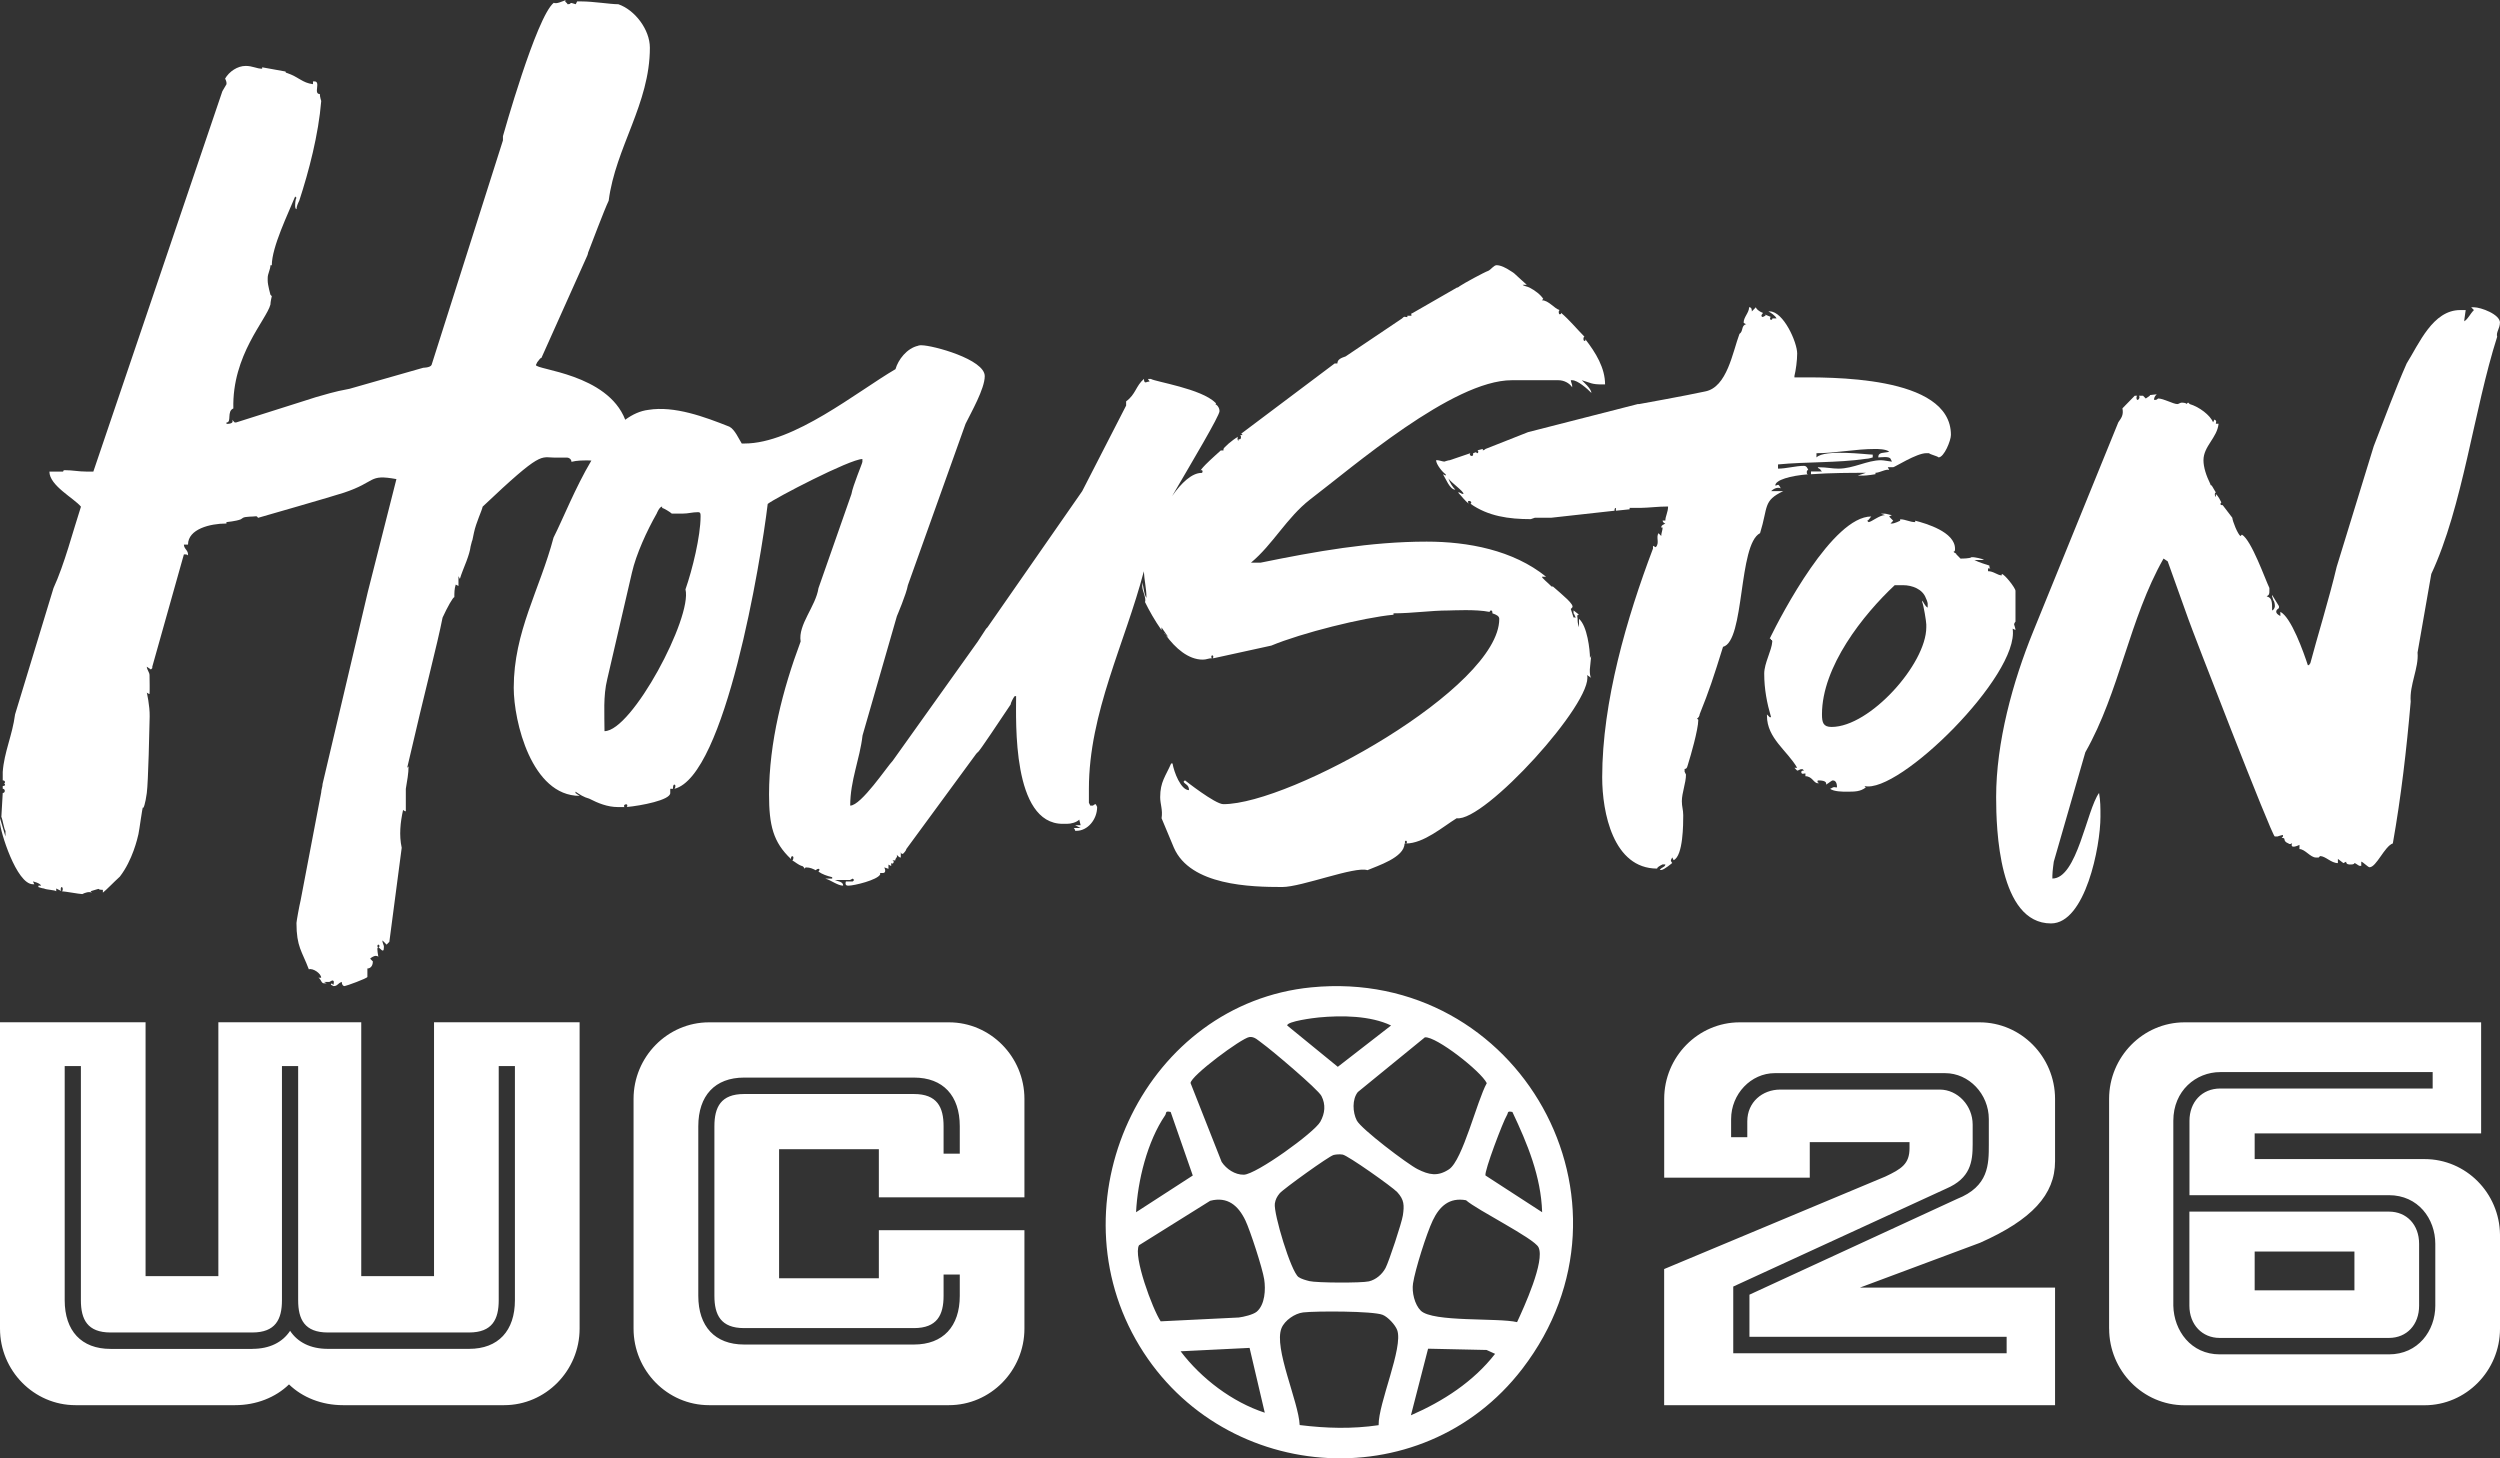 <svg width="180" height="105" viewBox="0 0 180 105" fill="none" xmlns="http://www.w3.org/2000/svg">
<rect x="0" y="0" width="180" height="105" fill="#333333" stroke="none"/>
<path d="M94.419 71.089C109.368 69.624 118.852 86.509 109.606 98.555C102.327 108.04 87.614 106.826 81.763 96.426C75.906 86.013 82.606 72.248 94.416 71.089H94.419ZM94.954 73.256C94.621 73.286 92.664 73.532 92.676 73.835L96.322 76.811L100.158 73.835C98.666 73.121 96.6 73.1 94.954 73.256ZM89.949 74.668C89.381 74.754 85.732 77.46 85.72 77.981L87.958 83.656C88.302 84.174 88.916 84.588 89.553 84.579C90.438 84.567 94.63 81.545 95.062 80.767C95.398 80.163 95.464 79.535 95.144 78.91C94.893 78.422 91.516 75.569 90.873 75.113C90.601 74.923 90.323 74.61 89.949 74.668ZM102.596 74.684L97.763 78.628C97.346 79.152 97.388 80.086 97.687 80.672C97.998 81.284 101.345 83.819 102.067 84.18C102.883 84.591 103.514 84.729 104.329 84.189C105.317 83.534 106.35 79.228 107.048 77.987C106.628 77.126 103.408 74.613 102.599 74.687L102.596 74.684ZM84.288 80.062C83.862 79.964 84.001 80.138 83.892 80.298C82.606 82.182 81.908 85.011 81.796 87.281L85.88 84.637L84.288 80.062ZM108.896 80.062C108.489 79.976 108.613 80.108 108.498 80.292C108.226 80.73 106.858 84.327 106.954 84.634L111.035 87.281C110.953 84.704 109.975 82.345 108.893 80.062H108.896ZM96.011 83.163C95.697 83.233 92.398 85.608 92.135 85.921C91.948 86.145 91.831 86.365 91.788 86.659C91.689 87.37 92.948 91.562 93.495 91.949C93.691 92.087 94.032 92.178 94.274 92.24C94.791 92.368 98.035 92.384 98.563 92.258C99.065 92.139 99.518 91.752 99.759 91.296C100.001 90.839 100.931 88.029 101.007 87.505C101.113 86.785 101.107 86.384 100.602 85.835C100.264 85.467 97.029 83.178 96.666 83.129C96.44 83.099 96.228 83.111 96.008 83.16L96.011 83.163ZM90.48 94.446C91.081 93.937 91.136 92.84 91.021 92.105C90.9 91.323 90.021 88.612 89.671 87.876C89.154 86.791 88.375 86.132 87.133 86.457L82.008 89.659C81.567 90.429 82.989 94.275 83.569 95.136L89.191 94.86C89.529 94.82 90.23 94.654 90.477 94.446H90.48ZM109.229 95.194C109.715 94.146 111.256 90.796 110.772 89.803C110.458 89.16 106.332 87.113 105.553 86.417C104.36 86.2 103.65 86.843 103.157 87.876C102.716 88.802 101.889 91.406 101.738 92.408C101.641 93.033 101.853 93.931 102.294 94.366C103.151 95.215 107.867 94.866 109.232 95.194H109.229ZM99.261 102.61C99.234 101.041 101.049 97.017 100.599 95.77C100.463 95.393 99.928 94.817 99.548 94.667C98.85 94.388 94.736 94.388 93.824 94.495C93.229 94.566 92.495 95.068 92.268 95.629C91.692 97.054 93.504 100.927 93.576 102.604C95.47 102.839 97.358 102.895 99.258 102.613L99.261 102.61ZM89.973 97.048L85.004 97.293C86.496 99.263 88.728 100.952 91.063 101.715L89.97 97.048H89.973ZM101.59 101.899C103.898 100.894 106.087 99.484 107.646 97.477L107.033 97.198L102.822 97.106L101.587 101.899H101.59ZM0 95.663V73.605H10.481V91.881H15.722V73.605H26.01V91.881H31.25V73.605H41.732V95.66C41.732 98.693 39.285 101.172 36.298 101.172H24.69C23.177 101.172 21.778 100.621 20.808 99.677C19.839 100.621 18.44 101.172 16.927 101.172H5.434C2.444 101.172 0 98.69 0 95.66V95.663ZM18.169 97.118C19.41 97.118 20.343 96.646 20.887 95.819C21.431 96.646 22.361 97.118 23.605 97.118H33.776C35.872 97.118 37.074 95.819 37.074 93.613V76.758H35.908V93.616C35.908 94.995 35.443 95.939 33.773 95.939H23.602C21.932 95.939 21.467 94.995 21.467 93.616V76.758H20.301V93.616C20.301 94.995 19.836 95.939 18.166 95.939H7.959C6.289 95.939 5.824 94.995 5.824 93.616V76.758H4.658V93.616C4.658 95.822 5.86 97.121 7.956 97.121H18.166L18.169 97.118ZM45.616 95.663V79.121C45.616 76.087 48.063 73.608 51.05 73.608H68.325C71.315 73.608 73.759 76.09 73.759 79.121V86.209H63.277V82.743H56.094V92.037H63.277V88.572H73.759V95.66C73.759 98.693 71.312 101.172 68.325 101.172H51.05C48.06 101.172 45.616 98.69 45.616 95.66V95.663ZM65.805 96.806C67.902 96.806 69.104 95.506 69.104 93.3V91.765H67.938V93.3C67.938 94.679 67.473 95.623 65.802 95.623H53.572C51.902 95.623 51.437 94.679 51.437 93.3V81.091C51.437 79.713 51.902 78.769 53.572 78.769H65.802C67.473 78.769 67.938 79.713 67.938 81.091V83.062H69.104V81.091C69.104 78.885 67.902 77.586 65.805 77.586H53.575C51.479 77.586 50.277 78.885 50.277 81.091V93.3C50.277 95.506 51.479 96.806 53.575 96.806H65.805ZM119.825 91.369L135.74 84.714C136.906 84.162 137.486 83.806 137.486 82.666V82.234H130.303V84.793H119.822V79.121C119.822 76.087 122.268 73.608 125.256 73.608H142.53C145.521 73.608 147.964 76.09 147.964 79.121V83.61C147.964 86.013 146.294 87.824 142.566 89.479L133.91 92.709H147.964V101.176H119.819V91.369H119.825ZM144.478 97.434V96.251H125.96V93.217L140.905 86.325C143.195 85.418 143.195 83.843 143.195 82.388V80.577C143.195 78.766 141.76 77.267 140.05 77.267H127.784C126.074 77.267 124.64 78.763 124.64 80.577V81.876H125.805V80.733C125.805 79.354 126.893 78.45 128.174 78.45H139.664C140.944 78.45 142.032 79.593 142.032 80.972V82.391C142.032 83.65 141.878 84.833 140.129 85.581L124.794 92.632V97.437H144.475L144.478 97.434ZM151.855 95.663V79.121C151.855 76.087 154.301 73.608 157.289 73.608H178.641V81.603H162.336V83.454H174.566C177.556 83.454 179.961 85.896 180 88.89V95.666C180 98.7 177.553 101.179 174.566 101.179H157.292C154.301 101.179 151.858 98.696 151.858 95.666L151.855 95.663ZM159.814 97.514H172.005C174.101 97.514 175.342 95.819 175.342 94.008V89.558C175.342 87.747 174.101 86.053 172.005 86.053H157.642V80.696C157.642 79.357 158.536 78.373 159.856 78.373H175.152V77.191H159.856C158.11 77.191 156.479 78.53 156.479 80.696V94.008C156.518 95.819 157.76 97.514 159.817 97.514H159.814ZM157.639 87.236H172.002C173.282 87.236 174.176 88.179 174.176 89.558V94.008C174.176 95.387 173.282 96.331 172.002 96.331H159.811C158.569 96.331 157.636 95.387 157.636 94.008V87.233L157.639 87.236ZM169.519 92.905V90.11H162.336V92.905H169.519Z" fill="white"/>
<path d="M83.95 45.719C83.914 45.668 83.874 45.62 83.838 45.569C83.838 45.62 83.888 45.668 83.95 45.719Z" fill="white"/>
<path d="M144.918 45.264L145.115 45.365C145.115 45.264 145.016 44.962 145.016 44.962C145.016 44.861 145.115 44.761 145.115 44.761V42.539C145.115 42.338 144.323 41.327 144.126 41.327V41.428C143.829 41.428 143.535 41.125 143.138 41.125V40.924H143.336C143.236 40.924 143.236 40.822 143.236 40.721C142.939 40.619 142.543 40.519 142.147 40.318H142.84C142.738 40.216 142.147 40.116 142.048 40.116H141.948C141.849 40.218 141.255 40.218 141.156 40.218L140.859 39.915C140.859 39.813 140.662 39.813 140.662 39.713C140.762 39.713 140.762 39.612 140.762 39.512C140.762 38.3 138.687 37.693 137.895 37.49V37.593C137.501 37.593 137.204 37.39 136.81 37.39V37.492C136.81 37.492 136.414 37.695 136.215 37.695H136.115L136.312 37.492L136.016 37.189L136.213 37.087C136.113 37.087 135.819 36.985 135.719 36.985H135.423L135.719 37.087C135.325 37.087 134.73 37.593 134.533 37.593L134.433 37.49C134.533 37.49 134.63 37.288 134.73 37.187C131.965 37.187 128.306 44.161 127.418 45.98C127.484 45.98 127.518 46.014 127.518 46.081H127.571L127.607 46.177C127.559 46.869 127.024 47.733 127.024 48.507C127.024 49.619 127.221 50.631 127.518 51.64H127.418L127.221 51.438V51.54C127.221 53.157 128.704 54.067 129.395 55.281H129.198L129.395 55.483C129.494 55.483 129.592 55.381 129.691 55.381H129.791L129.891 55.483C129.791 55.483 129.693 55.483 129.693 55.585C129.693 55.786 129.891 55.686 129.99 55.686V55.888C130.486 55.888 130.585 56.392 130.88 56.392H130.979C130.782 56.291 130.88 56.291 130.88 56.191C131.077 56.191 131.571 56.191 131.471 56.494C131.668 56.392 131.867 56.191 131.967 56.191C132.263 56.191 132.263 56.594 132.263 56.695C131.967 56.695 132.164 56.594 131.768 56.797C132.066 57.001 132.658 57.001 132.954 57.001C133.549 57.001 133.944 57.001 134.338 56.695L134.238 56.594C136.711 57.202 145.406 48.61 144.912 45.276L144.918 45.264ZM138.791 43.748C138.594 43.646 138.494 43.345 138.397 43.243V43.345C138.496 43.546 138.693 44.761 138.693 44.962V45.164C138.693 47.792 134.64 52.34 131.875 52.34C131.28 52.34 131.182 52.036 131.182 51.43C131.182 47.994 134.149 44.257 136.42 42.133H137.015C137.678 42.133 138.427 42.417 138.661 43.062C138.775 43.29 138.793 43.447 138.793 43.447V43.75L138.791 43.748Z" fill="white"/>
<path d="M128.411 35.362H127.523C127.72 35.16 128.017 35.059 128.214 35.16C128.017 34.757 128.017 34.959 127.82 34.959C127.82 34.556 128.907 34.251 130.193 34.149C130.125 34.149 130.091 34.115 130.091 34.047V33.946C130.091 33.844 130.193 33.844 130.193 33.844C130.125 33.642 130.026 33.541 129.894 33.541C129.301 33.541 128.608 33.742 128.017 33.742V33.439C130.091 33.238 132.267 33.337 134.343 33.036C134.54 33.036 134.837 32.934 134.837 32.934V32.733C134.443 32.733 131.377 32.326 130.786 32.934V32.631C132.17 32.631 133.553 32.326 135.036 32.326C135.136 32.326 135.826 32.326 136.024 32.528C135.629 32.631 135.233 32.528 135.233 32.934C135.43 32.934 136.024 32.833 136.121 33.036L136.221 33.238C136.121 33.238 135.629 33.136 135.43 33.136C134.441 33.136 133.454 33.742 132.367 33.742C131.873 33.742 131.574 33.641 130.884 33.641C130.884 33.742 131.081 33.742 131.081 33.842L131.18 33.944H130.39V34.145C131.771 34.043 133.454 34.043 134.144 34.043H134.341L133.75 34.245H134.144C134.441 34.245 135.034 34.143 135.034 34.143V34.041C135.331 34.041 135.824 33.738 136.022 33.84L135.922 33.638H136.316C136.416 33.638 137.996 32.629 138.689 32.629H138.886C138.986 32.731 139.477 32.831 139.577 32.932C139.973 32.932 140.467 31.72 140.467 31.315C140.467 26.969 131.57 27.171 129.199 27.171V27.069C129.299 26.666 129.397 25.956 129.397 25.452C129.397 24.644 128.407 22.42 127.42 22.42H127.32C127.517 22.522 127.814 22.723 127.912 22.927H127.615C127.615 22.927 127.615 23.029 127.515 23.029C127.416 23.029 127.416 22.825 127.515 22.825L127.087 22.65C127.105 22.664 127.121 22.687 127.121 22.723L126.922 22.825C126.823 22.825 126.823 22.723 126.823 22.723C126.823 22.622 126.922 22.622 126.922 22.522C126.626 22.42 126.428 22.219 126.428 22.119L126.132 22.422C126.132 22.32 126.132 22.119 125.935 22.119C125.935 22.522 125.541 22.825 125.541 23.232C125.541 23.232 125.64 23.334 125.738 23.334C125.342 23.435 125.541 23.838 125.242 24.04C124.748 25.354 124.354 27.881 122.772 28.184C121.388 28.487 118.028 29.091 118.028 29.091H117.928L110.021 31.114L106.958 32.324C106.958 32.324 106.858 32.426 106.761 32.426V32.324L106.364 32.426C106.464 32.426 106.464 32.629 106.364 32.629C106.293 32.629 106.275 32.576 106.307 32.546L106.068 32.629C106.068 32.731 106.068 32.831 105.968 32.831C105.869 32.831 105.771 32.729 105.869 32.629L104.386 33.134C104.286 33.134 103.991 33.236 103.991 33.236C103.892 33.236 103.597 33.134 103.498 33.134H103.398C103.398 33.437 103.892 34.041 104.089 34.143V34.245L103.892 34.143C104.089 34.448 104.386 35.256 104.78 35.256C104.583 35.054 104.386 34.751 104.286 34.448C104.483 34.751 105.373 35.355 105.373 35.559H105.273L105.076 35.457H104.977C105.273 35.76 105.471 36.066 105.767 36.267C105.668 36.165 105.668 36.066 105.767 36.066C105.964 36.066 105.964 36.267 105.867 36.267C107.153 37.174 108.634 37.378 110.216 37.378L110.513 37.276H111.699L116.246 36.772C116.246 36.67 116.246 36.57 116.346 36.57V36.772L117.333 36.67V36.568H118.028C118.034 36.568 118.038 36.568 118.044 36.568H118.113C118.768 36.558 119.348 36.468 120.102 36.468C120.102 36.871 119.905 37.174 119.905 37.477H119.708C119.708 37.581 119.807 37.681 119.905 37.681C119.805 37.783 119.608 37.783 119.608 37.984H119.708C119.708 38.185 119.608 38.387 119.608 38.59L119.411 38.389C119.214 38.692 119.511 39.097 119.214 39.4L119.015 39.298V39.5C117.138 44.452 115.358 50.515 115.358 55.971C115.358 58.498 116.151 62.538 119.314 62.538C119.314 62.437 119.511 62.337 119.708 62.235H119.905C119.905 62.437 119.608 62.437 119.511 62.638H119.61C119.807 62.638 120.401 62.134 120.401 62.134C120.401 62.134 120.301 62.032 120.301 61.932L120.401 61.731L120.5 61.932C121.193 61.627 121.193 59.304 121.193 58.699C121.193 58.292 121.093 58.091 121.093 57.688C121.093 57.082 121.39 56.374 121.39 55.768L121.291 55.566V55.365C121.488 55.365 121.488 55.161 121.587 54.858C121.687 54.555 122.278 52.535 122.278 51.827L122.178 51.725C122.278 51.725 122.377 51.524 122.377 51.422C123.068 49.705 123.365 48.795 124.058 46.572C125.638 46.169 125.142 39.197 126.725 38.387C127.32 36.466 126.922 36.064 128.405 35.355L128.411 35.362Z" fill="white"/>
<path d="M127.094 22.654C127.066 22.63 127.028 22.628 127.028 22.628L127.094 22.654Z" fill="white"/>
<path d="M180 23.236C180 22.628 178.616 22.123 178.123 22.123H177.924L178.123 22.325C177.824 22.628 177.727 22.933 177.43 23.134V23.033C177.43 22.931 177.53 22.424 177.53 22.325H177.135C175.159 22.325 174.169 24.752 173.281 26.166C172.392 28.186 171.701 30.107 170.909 32.127L168.239 40.818C167.745 42.94 166.756 46.173 166.362 47.689C166.362 47.79 166.262 47.79 166.262 47.89H166.163C165.866 46.979 164.976 44.454 164.186 44.051V44.354C163.989 44.252 163.889 44.153 163.889 44.051C163.889 43.847 164.086 43.847 164.086 43.746V43.644L163.591 42.836V42.938L163.692 43.241C163.792 43.343 163.792 43.644 163.792 43.644C163.792 43.746 163.692 43.947 163.593 43.947C163.593 43.341 163.593 43.04 163.199 42.938C163.396 42.836 163.396 42.737 163.396 42.535V42.334C163.099 41.726 162.11 38.896 161.419 38.493L161.319 38.594C161.122 38.493 160.728 37.482 160.728 37.28L160.035 36.373C159.838 36.373 159.838 36.271 159.936 36.171C159.836 35.97 159.739 35.764 159.542 35.563V35.764C159.442 35.764 159.442 35.461 159.542 35.461L159.245 34.957C159.146 34.957 159.146 34.855 159.146 34.855C158.847 34.247 158.65 33.642 158.65 33.138C158.65 32.127 159.639 31.52 159.737 30.509H159.54C159.54 30.408 159.639 30.308 159.44 30.206L159.341 30.408C159.144 29.903 158.351 29.295 157.661 29.093L157.561 28.992C157.461 28.992 157.461 29.093 157.461 29.093C157.362 28.992 157.163 28.992 157.065 28.992C156.968 28.992 156.868 29.093 156.769 29.093C156.472 29.093 155.779 28.691 155.385 28.691C155.319 28.758 155.253 28.792 155.188 28.792H155.089C155.089 28.591 155.188 28.489 155.286 28.389L154.788 28.446L154.792 28.491L154.495 28.693L154.298 28.491H154C154.099 28.593 154 28.794 153.9 28.794C153.801 28.794 153.801 28.491 153.9 28.491H153.703L152.815 29.401C152.915 29.905 152.716 30.107 152.517 30.41L146.391 45.467C144.908 49.107 143.722 53.45 143.722 57.393C143.722 59.717 143.919 66.487 147.673 66.487C150.146 66.487 151.233 60.931 151.233 58.809C151.233 58.101 151.233 57.696 151.133 57.092C150.243 58.303 149.552 63.255 147.771 63.255V63.053C147.771 62.75 147.872 62.044 147.872 62.044L150.144 54.163C152.614 49.817 153.307 44.562 155.775 40.216L156.074 40.417L157.557 44.562C157.754 45.168 163.585 60.225 163.784 60.225H163.981C163.981 60.225 164.278 60.121 164.375 60.121V60.225L164.276 60.327C164.67 60.327 164.276 60.528 164.769 60.73C164.843 60.805 164.974 60.767 165.034 60.699C164.835 61.2 165.562 60.83 165.562 60.83V61.133C165.956 61.133 166.352 61.741 166.746 61.741H166.945L167.045 61.637C167.439 61.637 167.835 62.144 168.329 62.144V61.841L168.725 62.144L168.922 62.042C168.922 62.243 169.119 62.243 169.218 62.243C169.318 62.243 169.515 62.243 169.515 62.142C169.615 62.142 169.812 62.343 169.909 62.343H170.011V62.04C170.11 62.04 170.504 62.443 170.604 62.443C171.098 62.443 171.691 60.927 172.284 60.726C172.875 57.391 173.273 53.955 173.57 50.521C173.471 49.308 174.163 48.094 174.064 46.983L175.053 41.325C177.325 36.474 178.117 29.502 179.797 24.245C179.697 23.942 179.994 23.639 179.994 23.236H180Z" fill="white"/>
<path d="M114.578 47.184L114.478 47.388C114.478 46.779 114.281 45.062 113.688 44.558V45.164C113.588 44.861 113.588 44.761 113.588 44.558C113.588 44.456 113.489 44.255 113.688 44.255L113.294 43.949V44.153C113.393 44.255 113.393 44.456 113.491 44.456H113.294L113.097 43.848L113.196 43.746C113.393 43.544 112.503 42.838 111.813 42.23H111.713C111.415 41.927 111.02 41.624 111.02 41.524H111.317C108.946 39.604 105.685 38.997 102.719 38.997C98.666 38.997 94.713 39.705 90.759 40.513H90.069C91.649 39.201 92.638 37.28 94.319 35.968C97.382 33.642 104.596 27.376 108.847 27.376H112.207C112.601 27.376 112.997 27.578 113.196 27.883V27.779C113.196 27.677 113.097 27.476 113.097 27.376H113.196C113.59 27.376 114.281 27.985 114.578 28.288C114.578 27.985 113.985 27.478 113.887 27.376C114.574 27.578 114.58 27.677 115.356 27.679H115.565C115.565 26.493 114.902 25.401 114.13 24.408C114.176 24.485 114.16 24.548 114.082 24.548C113.983 24.548 113.983 24.245 114.082 24.245C113.489 23.639 112.995 23.035 112.402 22.528C112.402 22.596 112.369 22.63 112.302 22.63C112.203 22.63 112.203 22.327 112.302 22.327C111.908 22.225 111.51 21.621 111.016 21.621L111.116 21.519C110.919 21.214 110.523 20.911 110.129 20.709C109.932 20.608 109.732 20.608 109.633 20.508H109.932C109.932 20.508 109.089 19.755 109.042 19.7C108.992 19.645 108.745 19.497 108.745 19.497C108.448 19.295 108.052 19.094 107.756 19.094C107.559 19.094 107.362 19.397 107.162 19.497C106.866 19.598 105.383 20.406 105.086 20.61C105.086 20.61 104.987 20.711 104.889 20.711L101.726 22.53C101.529 22.632 101.626 22.53 101.626 22.732H101.33V22.833C101.133 22.833 101.133 22.732 100.936 22.937L96.883 25.663C96.586 25.765 96.291 25.865 96.291 26.17H96.094L89.372 31.221L89.473 31.323H89.274C89.374 31.323 89.374 31.626 89.274 31.626H89.175V31.728C89.091 31.728 89.079 31.517 89.137 31.447C88.737 31.665 88.09 32.235 88.09 32.332V32.434H87.893C87.893 32.434 87.1 33.142 86.806 33.445C86.543 33.714 86.412 33.882 86.412 33.95C86.412 33.95 86.412 33.848 86.511 33.848C86.611 33.848 86.611 34.049 86.511 34.049C85.82 34.049 85.054 34.764 84.393 35.718C85.824 33.262 87.805 29.938 87.805 29.604C87.805 29.474 87.759 29.346 87.676 29.242V29.234L87.66 29.221C87.618 29.173 87.568 29.13 87.507 29.099C87.507 29.099 87.61 29.036 87.507 28.998C86.519 27.989 83.159 27.482 82.86 27.281H82.663C82.663 27.382 82.763 27.382 82.763 27.482H82.663C82.564 27.482 82.367 27.683 82.367 27.281C81.775 27.785 81.775 28.393 81.081 28.898V29.201L77.917 35.366L71.099 45.168L71 45.27L70.406 46.181L64.279 54.771C63.883 55.174 62.004 58.004 61.215 58.004C61.215 56.185 61.906 54.669 62.103 52.952L64.576 44.362C64.576 44.362 65.267 42.745 65.366 42.139L69.519 30.517C69.913 29.71 70.902 27.993 70.902 27.081C70.902 25.869 67.148 24.86 66.356 24.86H66.256L66.226 24.864L66.13 24.88L66.107 24.894C65.29 25.073 64.663 25.909 64.476 26.579C61.709 28.196 57.16 31.933 53.603 31.933H53.406C53.209 31.63 52.91 30.922 52.516 30.721C50.737 30.015 48.565 29.205 46.685 29.51C46.092 29.582 45.539 29.838 45.017 30.221C43.731 26.906 38.585 26.63 38.585 26.278L38.685 26.074C38.785 25.972 38.882 25.771 38.982 25.771L42.242 18.496C42.242 18.496 42.342 18.294 42.342 18.192C42.539 17.686 43.528 15.059 43.825 14.451C44.319 10.612 46.791 7.479 46.791 3.436C46.791 2.124 45.704 0.71 44.52 0.305C43.924 0.305 42.738 0.102 41.85 0.102H41.553L41.454 0.305C40.859 0.102 41.257 0.305 40.859 0.305C40.859 0.201 40.562 0.102 40.759 0C40.463 0.102 40.069 0.305 39.871 0.201C38.615 1.206 36.212 9.802 36.212 9.802V10.107L31.073 26.276C30.973 26.477 30.481 26.477 30.481 26.477L25.166 27.993C23.998 28.204 23.379 28.426 22.732 28.599L21.844 28.882L16.998 30.418H16.899L16.702 30.216C16.899 30.52 16.405 30.52 16.308 30.52V30.418C16.702 30.418 16.308 29.61 16.801 29.409C16.702 25.568 19.174 23.043 19.471 21.93C19.471 21.729 19.57 21.322 19.57 21.322L19.471 21.22C19.471 21.22 19.274 20.514 19.274 20.211V20.009C19.274 19.706 19.471 19.401 19.471 19.098H19.57C19.57 17.784 20.757 15.361 21.251 14.146L21.35 14.248C21.251 14.349 21.251 14.752 21.251 14.854C21.251 14.854 21.251 15.057 21.35 15.057C21.35 14.854 21.45 14.65 21.547 14.449C22.24 12.327 22.931 9.698 23.128 7.275C23.128 7.275 23.028 6.972 23.028 6.771C22.535 6.771 23.128 5.859 22.634 5.859H22.535V6.061C21.742 5.959 21.545 5.556 20.657 5.253C20.657 5.253 20.556 5.253 20.556 5.149L18.876 4.846V4.948C18.482 4.948 18.185 4.746 17.691 4.746C17.096 4.746 16.505 5.149 16.208 5.658C16.208 5.658 16.308 5.859 16.308 5.961V6.063L16.011 6.567L6.721 33.954H6.225C5.634 33.954 5.237 33.852 4.644 33.852C4.644 33.852 4.545 33.852 4.545 33.954H3.557C3.557 34.965 5.337 35.876 5.829 36.481C5.237 38.3 4.642 40.623 3.852 42.342L1.085 51.436C0.888 52.952 0.295 54.164 0.197 55.581V56.187C0.394 56.187 0.394 56.388 0.297 56.388C0.396 56.49 0.396 56.59 0.197 56.59V56.791C0.394 56.791 0.394 57.096 0.197 57.096L0.098 58.813C0.197 59.015 0.295 59.721 0.394 59.822V60.229L0 58.915V59.218C0 59.825 1.184 63.666 2.371 63.666H2.47L2.371 63.464C2.371 63.464 2.865 63.566 2.962 63.767H2.765V63.869C2.765 63.869 3.062 63.971 3.161 63.971C3.358 64.073 3.952 64.073 4.049 64.172V63.971L4.407 64.154C4.348 64.089 4.36 63.869 4.443 63.869C4.543 63.869 4.543 64.172 4.443 64.172C4.64 64.172 5.729 64.374 5.926 64.374C6.123 64.272 6.422 64.172 6.619 64.272L6.519 64.17C7.507 63.867 6.816 64.069 7.407 64.069V64.27C7.648 64.085 8.182 63.525 8.63 63.116C9.543 61.934 9.9 60.358 9.967 60.062C10.035 59.766 10.258 58.04 10.292 58.146C10.326 58.25 10.463 57.884 10.569 57.1C10.676 56.315 10.76 52.39 10.776 51.593C10.791 50.795 10.569 49.868 10.569 49.868C10.569 49.868 10.748 49.998 10.766 49.959C10.784 49.92 10.774 48.822 10.766 48.608C10.766 48.407 10.569 48.206 10.569 48.002L10.865 48.203L10.965 48.102V48L13.24 39.915H13.34C13.34 39.915 13.537 39.915 13.537 40.017V39.915C13.537 39.612 13.24 39.512 13.24 39.209H13.537C13.537 38.096 15.117 37.693 16.304 37.693V37.592C16.304 37.592 16.992 37.526 17.325 37.396C17.407 37.343 17.466 37.303 17.49 37.286C17.643 37.181 18.274 37.201 18.402 37.174C18.529 37.148 18.573 37.286 18.573 37.286C18.573 37.286 24.067 35.71 24.748 35.478H24.75C27.141 34.684 26.486 34.123 28.542 34.495L26.486 42.605L23.225 56.447C23.225 56.649 23.126 56.854 23.126 57.056L21.643 64.835C21.543 65.242 21.346 66.351 21.346 66.455C21.346 68.172 21.74 68.475 22.236 69.79C22.532 69.688 23.124 70.093 23.124 70.396H22.927C23.124 70.498 23.124 70.799 23.321 70.799H23.518L23.321 70.697H23.717L23.914 70.595C24.111 70.595 24.014 70.796 24.014 70.898C23.914 70.898 23.914 70.697 23.817 70.898L24.014 71C24.31 71 24.31 70.799 24.607 70.697C24.607 70.898 24.706 71 24.804 71C24.901 71 26.452 70.439 26.452 70.337V69.731C26.751 69.731 26.848 69.427 26.848 69.226L26.649 69.022C26.751 68.921 26.948 68.821 27.045 68.821C27.045 68.821 27.215 68.821 27.241 68.902C27.145 68.317 27.147 68.217 27.244 68.217C27.145 68.217 27.145 68.015 27.244 68.015C27.344 68.015 27.344 68.217 27.244 68.217C27.344 68.217 27.639 68.721 27.639 68.217V68.115L27.539 67.812V67.71L27.836 68.013L28.033 67.812L28.923 61.039C28.726 60.132 28.823 59.22 29.022 58.313C29.022 58.313 29.122 58.415 29.219 58.415V56.797C29.319 56.189 29.416 55.684 29.416 55.18L29.317 55.282C30.682 49.365 31.461 46.519 31.865 44.466C32.217 43.703 32.613 42.995 32.713 42.995C32.713 42.692 32.713 42.389 32.812 42.088L33.01 42.189V41.481L33.111 41.683C33.211 41.327 33.41 40.869 33.583 40.411H33.587C33.587 40.411 33.593 40.393 33.599 40.367C33.734 40.004 33.848 39.648 33.883 39.343C33.923 39.195 33.963 39.042 33.999 38.894V38.955L34.124 38.356C34.282 37.608 34.692 36.782 34.751 36.479C39.065 32.393 38.886 32.949 39.961 32.949H40.849C40.948 32.949 41.145 33.05 41.145 33.252C41.542 33.15 41.938 33.15 42.332 33.15C42.417 33.15 42.497 33.156 42.579 33.16C41.41 35.13 40.514 37.41 39.855 38.706C38.868 42.448 36.989 45.477 36.989 49.52C36.989 51.945 38.275 57.302 41.733 57.302L41.436 57.1V56.999C41.733 57.2 42.031 57.401 42.425 57.503L42.461 57.521C43.047 57.819 43.727 58.109 44.5 58.109H44.995C44.894 58.109 44.894 57.908 45.095 57.908C45.194 57.908 45.194 58.109 45.095 58.109C46.18 58.008 48.258 57.605 48.258 57.1V56.795H48.455C48.455 56.693 48.455 56.492 48.555 56.492C48.654 56.492 48.654 56.693 48.555 56.795C52.212 55.888 54.782 40.425 55.275 36.283C55.769 35.88 61.206 33.05 62.093 33.05V33.252C62.093 33.354 61.403 34.969 61.303 35.575L58.93 42.348C58.733 43.66 57.447 44.975 57.646 46.187C56.36 49.623 55.371 53.463 55.371 57.202C55.371 59.424 55.667 60.638 56.952 61.851C56.952 61.749 56.952 61.647 57.051 61.647C57.151 61.647 57.151 61.851 57.051 61.953C57.248 62.054 57.445 62.256 57.744 62.355C57.843 62.355 57.941 62.557 57.941 62.557C57.941 62.557 57.941 62.455 58.04 62.455C58.337 62.455 58.534 62.557 58.731 62.657C58.731 62.657 58.831 62.555 58.928 62.555C59.026 62.555 59.028 62.657 58.928 62.756C59.225 62.958 59.523 63.059 59.918 63.159V63.261H59.424C59.818 63.362 60.312 63.767 60.708 63.767C60.708 63.464 60.314 63.464 60.115 63.361H61.202L61.399 63.259L61.498 63.361L61.399 63.464H60.905C60.805 63.767 61.005 63.767 61.102 63.767C61.496 63.767 63.176 63.361 63.373 62.958C63.373 62.923 63.373 62.891 63.369 62.856H63.571C63.768 62.856 63.768 62.654 63.67 62.453L63.969 62.555V62.252L64.166 62.353V62.152C64.265 62.152 64.265 62.254 64.363 62.05L64.263 61.949H64.46C64.46 61.747 64.657 61.747 64.56 61.542C64.659 61.643 64.757 61.745 64.856 61.745V61.338C64.856 61.44 64.956 61.54 65.053 61.44C65.053 61.44 65.251 61.239 65.251 61.137L70.293 54.266L70.393 54.164C70.492 54.164 72.073 51.737 72.763 50.728C72.763 50.627 72.96 50.222 73.06 50.12H73.16C73.16 51.939 72.863 59.316 76.52 59.316H76.819C77.115 59.316 77.509 59.214 77.706 59.013L77.806 59.416H77.412L77.806 59.617H77.312C77.312 59.617 77.412 59.719 77.412 59.818H77.511C78.303 59.818 78.994 59.011 78.994 58.101L78.895 57.9C78.795 57.9 78.698 58.002 78.698 58.002H78.501L78.401 57.8V56.789C78.401 51.32 81.011 46.283 82.357 41.132C82.388 41.768 82.542 42.399 82.542 42.946V43.048C82.345 42.745 82.345 42.238 82.245 41.935V42.238C82.245 42.543 82.542 43.048 82.442 43.351C82.739 43.957 83.135 44.665 83.629 45.371V45.17L84.122 45.878C84.073 45.827 83.999 45.776 83.937 45.725C84.622 46.671 85.562 47.493 86.595 47.493C86.891 47.493 86.989 47.392 87.285 47.392C87.186 47.392 87.186 47.188 87.285 47.188C87.385 47.188 87.385 47.392 87.285 47.392H87.385L91.538 46.482C93.711 45.575 98.159 44.462 100.332 44.261V44.159C101.716 44.159 103.002 43.955 104.288 43.955C104.585 43.955 106.265 43.854 107.254 44.059C107.254 44.059 107.254 43.955 107.354 43.955C107.453 43.955 107.453 44.059 107.453 44.159C107.75 44.261 107.947 44.36 107.947 44.562C107.947 49.514 92.925 57.9 88.082 57.9C87.487 57.9 85.315 56.183 85.315 56.183L85.215 56.285C85.315 56.486 85.609 56.486 85.609 56.891C85.018 56.891 84.522 55.578 84.423 54.97H84.323C83.929 55.882 83.533 56.285 83.533 57.397C83.533 57.902 83.73 58.305 83.633 58.913L84.52 61.035C85.707 63.763 90.056 63.865 92.328 63.865C93.711 63.865 97.567 62.349 98.455 62.652C99.148 62.349 101.125 61.745 101.125 60.732H101.224C101.125 60.732 101.125 60.531 101.224 60.531C101.324 60.531 101.324 60.732 101.224 60.732C102.51 60.732 103.894 59.519 104.881 58.913C106.86 59.216 114.767 50.527 114.271 48.604L114.568 48.808C114.468 48.704 114.468 48.401 114.468 48.301V48.199L114.568 47.188L114.578 47.184ZM49.355 42.438C49.851 44.458 45.501 52.643 43.524 52.643C43.524 51.43 43.423 50.116 43.721 48.905L45.501 41.225C45.798 39.911 46.586 38.194 47.281 36.979C47.281 36.979 47.478 36.474 47.675 36.474V36.576C47.774 36.576 48.27 36.879 48.368 36.979H49.158C49.552 36.979 49.851 36.877 50.245 36.877C50.442 36.877 50.442 36.979 50.442 37.181C50.442 38.596 49.851 41.022 49.353 42.438H49.355Z" fill="white"/>
</svg>
